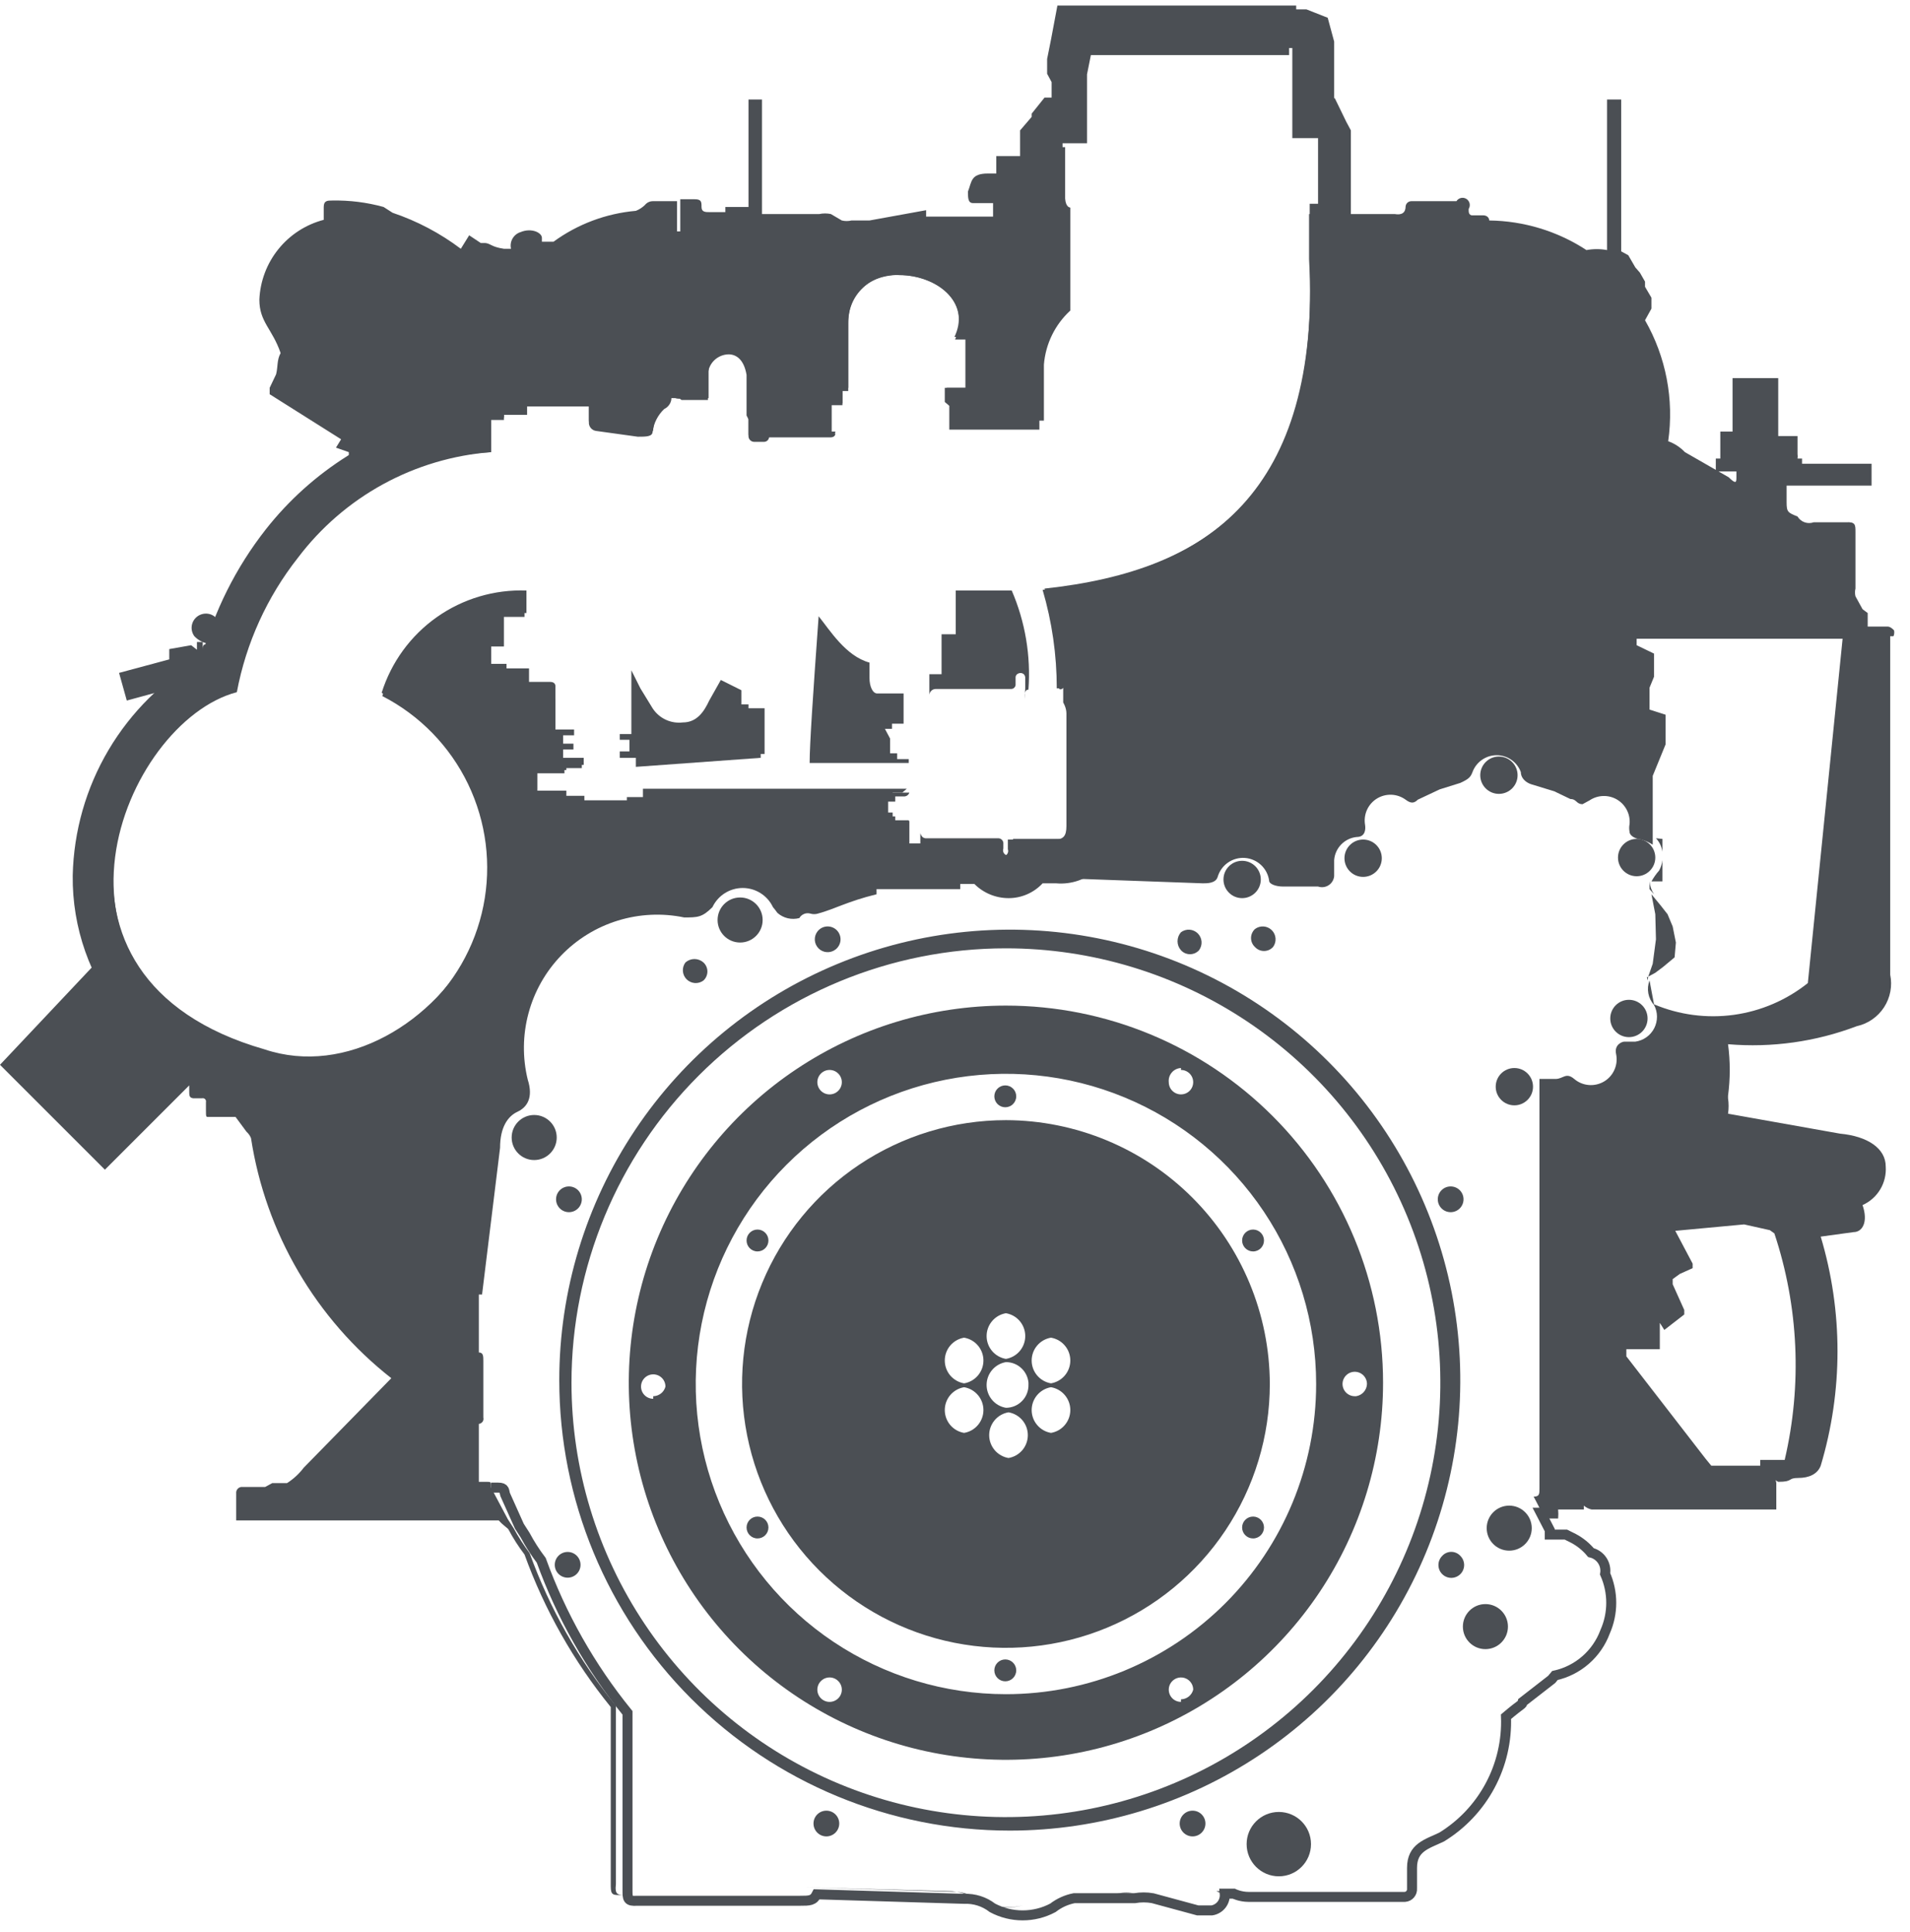 <svg width="86" height="87" viewBox="0 0 86 87" fill="none" xmlns="http://www.w3.org/2000/svg">
<path d="M46.133 31.488C46.133 31.256 46.133 31.053 46.307 31.053C46.419 29.527 46.161 27.996 45.554 26.591H45.293H43.612H43.033V25.692C43.033 25.692 43.033 25.692 43.033 25.866V27.055V28.561H41.787H42.395V30.358H41.845V31.285C41.852 31.214 41.886 31.147 41.939 31.099C41.993 31.051 42.062 31.024 42.134 31.024H45.525C45.574 31.025 45.622 31.008 45.659 30.976C45.696 30.944 45.721 30.899 45.728 30.851V30.503C45.728 30.271 46.133 30.213 46.162 30.503V30.995L46.133 31.488Z" fill="#4B4F54"/>
<path d="M12.432 16.854L12.142 17.463C12.142 17.637 12.142 17.752 12.142 17.752L15.359 19.781L15.127 20.158L15.706 20.36C15.706 20.36 15.706 20.621 15.706 20.563V20.708L16.17 20.998C16.17 20.998 16.402 21.172 16.489 20.998V21.52V21.896H16.315C15.626 22.33 14.985 22.835 14.402 23.403C16.58 21.59 19.282 20.524 22.11 20.36V18.796H22.69C22.69 18.796 22.69 18.622 22.69 18.564H23.704V18.187H25.008H26.226C26.457 18.187 26.428 18.187 26.515 18.187V18.39V18.883C26.507 18.986 26.538 19.088 26.603 19.169C26.668 19.25 26.761 19.303 26.863 19.317L28.747 19.549C29.094 19.549 29.413 19.549 29.413 19.317C29.447 18.938 29.623 18.587 29.906 18.332C29.987 18.294 30.057 18.237 30.113 18.167C30.168 18.096 30.206 18.014 30.224 17.926H30.398C30.501 17.964 30.614 17.964 30.717 17.926H31.905V16.709C31.905 15.985 33.354 15.173 33.644 16.709V18.506L33.702 18.796V18.97V19.549C33.702 19.618 33.729 19.685 33.778 19.733C33.827 19.782 33.894 19.81 33.963 19.81H34.397C34.426 19.814 34.456 19.812 34.484 19.804C34.512 19.795 34.538 19.781 34.56 19.762C34.582 19.742 34.599 19.719 34.611 19.692C34.623 19.665 34.63 19.636 34.629 19.607C34.629 19.607 34.629 19.607 34.89 19.607H37.44C37.486 19.607 37.53 19.589 37.563 19.556C37.596 19.523 37.614 19.479 37.614 19.433V19.433H37.788H37.44V18.332V18.158H37.933V17.463H38.194V15.057V14.565C38.194 10.943 44.337 12.305 42.975 15.173H43.468V17.463H42.859H42.627V17.926V18.071L42.83 18.274V19.346V19.259H43.41H45.293H46.249H46.771V18.854H46.974V16.332C47.001 15.868 47.12 15.414 47.324 14.996C47.528 14.578 47.812 14.205 48.162 13.898V11.667V9.928V9.349H48.191C48.191 9.349 47.988 9.349 47.959 8.943V6.625H47.756C47.724 6.758 47.724 6.897 47.756 7.03H44.859V7.813H44.482C43.699 7.813 43.757 8.19 43.584 8.624C43.584 8.914 43.584 9.146 43.815 9.146H44.714V9.754H43.497H41.062V9.783H41.7V9.465L39.15 9.928H38.338C38.196 9.963 38.047 9.963 37.904 9.928L37.411 9.638C37.239 9.602 37.061 9.602 36.889 9.638H34.31V4.48H33.702V10.276V9.841V9.32H32.659V9.552H31.963C31.76 9.552 31.587 9.552 31.587 9.32C31.587 9.088 31.587 8.972 31.268 8.972H30.63V10.421H30.485V9.059H29.413C29.341 9.057 29.27 9.071 29.204 9.101C29.139 9.132 29.081 9.177 29.036 9.233C28.92 9.346 28.782 9.435 28.631 9.494C27.291 9.611 26.008 10.092 24.922 10.885H24.4V10.711C24.4 10.479 23.936 10.247 23.444 10.45C23.289 10.497 23.158 10.601 23.078 10.741C22.997 10.881 22.973 11.046 23.009 11.203H22.69C22.11 11.116 22.11 10.972 21.85 10.943C21.85 10.943 21.85 10.943 21.647 10.943L21.125 10.595L20.749 11.203C19.819 10.501 18.781 9.953 17.677 9.581L17.271 9.32C16.516 9.112 15.736 9.014 14.953 9.03C14.75 9.03 14.576 9.03 14.576 9.32V9.899C13.772 10.109 13.057 10.572 12.535 11.219C12.014 11.865 11.713 12.662 11.678 13.493C11.678 14.507 12.258 14.797 12.635 15.898C12.461 16.217 12.519 16.506 12.432 16.854Z" fill="#4B4F54"/>
<path d="M45.264 49.86C45.536 49.86 45.757 49.64 45.757 49.368C45.757 49.096 45.536 48.875 45.264 48.875C44.992 48.875 44.771 49.096 44.771 49.368C44.771 49.64 44.992 49.86 45.264 49.86Z" fill="#4B4F54"/>
<path d="M34.107 56.352C34.379 56.352 34.6 56.131 34.6 55.859C34.6 55.587 34.379 55.366 34.107 55.366C33.835 55.366 33.615 55.587 33.615 55.859C33.615 56.131 33.835 56.352 34.107 56.352Z" fill="#4B4F54"/>
<path d="M56.421 56.352C56.693 56.352 56.913 56.131 56.913 55.859C56.913 55.587 56.693 55.366 56.421 55.366C56.148 55.366 55.928 55.587 55.928 55.859C55.928 56.131 56.148 56.352 56.421 56.352Z" fill="#4B4F54"/>
<path d="M56.421 69.276C56.693 69.276 56.913 69.055 56.913 68.783C56.913 68.511 56.693 68.291 56.421 68.291C56.148 68.291 55.928 68.511 55.928 68.783C55.928 69.055 56.148 69.276 56.421 69.276Z" fill="#4B4F54"/>
<path d="M45.293 50.44C42.944 50.44 40.647 51.137 38.693 52.442C36.739 53.748 35.216 55.603 34.317 57.775C33.417 59.946 33.182 62.334 33.641 64.639C34.099 66.944 35.231 69.061 36.892 70.722C38.554 72.384 40.671 73.516 42.975 73.974C45.28 74.432 47.669 74.197 49.84 73.298C52.011 72.399 53.867 70.876 55.172 68.922C56.478 66.968 57.175 64.671 57.175 62.321C57.167 59.172 55.913 56.155 53.686 53.928C51.46 51.702 48.442 50.448 45.293 50.44V50.44ZM45.293 59.134C45.537 59.175 45.758 59.3 45.917 59.489C46.076 59.677 46.163 59.916 46.163 60.162C46.163 60.409 46.076 60.648 45.917 60.836C45.758 61.024 45.537 61.15 45.293 61.191C45.05 61.15 44.829 61.024 44.67 60.836C44.511 60.648 44.423 60.409 44.423 60.162C44.423 59.916 44.511 59.677 44.67 59.489C44.829 59.3 45.05 59.175 45.293 59.134V59.134ZM46.308 62.35C46.312 62.486 46.288 62.621 46.239 62.747C46.19 62.874 46.116 62.989 46.021 63.086C45.926 63.183 45.813 63.261 45.688 63.313C45.563 63.366 45.429 63.393 45.293 63.393C45.05 63.352 44.829 63.227 44.67 63.038C44.511 62.85 44.423 62.611 44.423 62.365C44.423 62.118 44.511 61.879 44.67 61.691C44.829 61.503 45.05 61.377 45.293 61.336C45.548 61.335 45.794 61.43 45.981 61.602C46.169 61.773 46.286 62.01 46.308 62.263V62.35ZM43.41 60.235C43.653 60.276 43.874 60.401 44.033 60.59C44.192 60.778 44.28 61.017 44.28 61.264C44.28 61.51 44.192 61.749 44.033 61.937C43.874 62.125 43.653 62.251 43.41 62.292C43.167 62.251 42.946 62.125 42.786 61.937C42.627 61.749 42.54 61.51 42.54 61.264C42.54 61.017 42.627 60.778 42.786 60.59C42.946 60.401 43.167 60.276 43.41 60.235ZM43.41 64.523C43.167 64.483 42.946 64.357 42.786 64.168C42.627 63.98 42.54 63.741 42.54 63.495C42.54 63.248 42.627 63.01 42.786 62.821C42.946 62.633 43.167 62.507 43.41 62.466C43.653 62.507 43.874 62.633 44.033 62.821C44.192 63.01 44.28 63.248 44.28 63.495C44.28 63.741 44.192 63.98 44.033 64.168C43.874 64.357 43.653 64.483 43.41 64.523V64.523ZM45.409 65.654C45.166 65.613 44.945 65.487 44.786 65.299C44.627 65.11 44.539 64.872 44.539 64.625C44.539 64.378 44.627 64.14 44.786 63.951C44.945 63.763 45.166 63.637 45.409 63.596C45.653 63.637 45.873 63.763 46.033 63.951C46.192 64.14 46.279 64.378 46.279 64.625C46.279 64.872 46.192 65.11 46.033 65.299C45.873 65.487 45.653 65.613 45.409 65.654V65.654ZM47.322 64.523C47.079 64.483 46.858 64.357 46.699 64.168C46.539 63.98 46.452 63.741 46.452 63.495C46.452 63.248 46.539 63.01 46.699 62.821C46.858 62.633 47.079 62.507 47.322 62.466C47.565 62.507 47.786 62.633 47.945 62.821C48.105 63.01 48.192 63.248 48.192 63.495C48.192 63.741 48.105 63.98 47.945 64.168C47.786 64.357 47.565 64.483 47.322 64.523V64.523ZM47.322 62.292C47.079 62.251 46.858 62.125 46.699 61.937C46.539 61.749 46.452 61.51 46.452 61.264C46.452 61.017 46.539 60.778 46.699 60.59C46.858 60.401 47.079 60.276 47.322 60.235C47.565 60.276 47.786 60.401 47.945 60.59C48.105 60.778 48.192 61.017 48.192 61.264C48.192 61.51 48.105 61.749 47.945 61.937C47.786 62.125 47.565 62.251 47.322 62.292V62.292Z" fill="#4B4F54"/>
<path d="M34.107 69.276C34.379 69.276 34.6 69.055 34.6 68.783C34.6 68.511 34.379 68.291 34.107 68.291C33.835 68.291 33.615 68.511 33.615 68.783C33.615 69.055 33.835 69.276 34.107 69.276Z" fill="#4B4F54"/>
<path d="M45.264 75.709C45.536 75.709 45.757 75.489 45.757 75.216C45.757 74.944 45.536 74.724 45.264 74.724C44.992 74.724 44.771 74.944 44.771 75.216C44.771 75.489 44.992 75.709 45.264 75.709Z" fill="#4B4F54"/>
<path d="M39.845 32.821H40.164V32.589H40.685V31.227H39.497C39.294 31.227 39.15 30.909 39.15 30.532V29.836C38.077 29.547 37.353 28.358 36.86 27.75C36.599 31.372 36.455 33.546 36.455 34.357H40.917V34.183H40.396V33.922H40.077V33.256L39.845 32.821Z" fill="#4B4F54"/>
<path d="M34.252 34.125V33.951H34.426V31.894H33.789H33.702V31.72H33.383V31.546V31.082L32.456 30.619L31.934 31.546C31.702 32.039 31.384 32.531 30.746 32.531C30.482 32.563 30.215 32.52 29.974 32.408C29.733 32.295 29.529 32.117 29.384 31.894L28.834 30.996L28.428 30.184V30.358V33.053H27.906V33.314H28.341V33.836H27.906V34.125H28.631V34.299V34.531L34.252 34.125Z" fill="#4B4F54"/>
<path d="M22.11 66.987C22.11 66.987 22.11 66.987 22.429 66.987C22.748 66.987 22.69 67.132 22.748 67.305L23.385 68.725L23.646 69.131C23.857 69.526 24.099 69.904 24.37 70.261C25.271 72.752 26.584 75.073 28.254 77.129V85.098C28.254 85.504 28.254 85.62 28.688 85.591H36.02C36.454 85.591 36.628 85.591 36.773 85.301L43.409 85.504C43.869 85.484 44.321 85.627 44.684 85.909C45.104 86.133 45.571 86.249 46.046 86.249C46.521 86.249 46.989 86.133 47.408 85.909C47.688 85.692 48.016 85.543 48.364 85.475H51.089C51.357 85.428 51.632 85.428 51.9 85.475L53.928 86.025C53.928 86.025 54.218 86.025 54.566 86.025C54.74 85.997 54.897 85.903 55.005 85.763C55.112 85.623 55.163 85.448 55.145 85.272H55.551C55.551 85.272 55.841 85.417 56.218 85.417H63.259C63.305 85.413 63.35 85.4 63.391 85.38C63.431 85.359 63.468 85.33 63.497 85.295C63.527 85.26 63.549 85.219 63.563 85.176C63.577 85.132 63.582 85.086 63.578 85.04V84.113C63.578 83.186 64.245 83.041 64.911 82.722C65.832 82.157 66.585 81.357 67.094 80.405C67.604 79.453 67.85 78.382 67.809 77.303C68.562 76.665 68.534 76.781 68.562 76.636L69.867 75.622L70.011 75.448C70.523 75.335 70.998 75.096 71.393 74.751C71.788 74.407 72.09 73.969 72.272 73.478C72.454 73.067 72.548 72.623 72.548 72.174C72.548 71.725 72.454 71.28 72.272 70.87C72.307 70.659 72.26 70.443 72.142 70.266C72.024 70.088 71.842 69.962 71.634 69.913C71.417 69.652 71.152 69.436 70.852 69.276L70.504 69.102H70.156H69.779V68.899L69.374 68.117C69.577 68.117 69.664 67.972 69.606 67.74V67.508V49.339H70.33C70.649 49.107 70.765 48.875 71.171 49.194" stroke="#4B4F54" stroke-width="0.45"/>
<path d="M45.293 45.282C41.934 45.282 38.651 46.278 35.859 48.144C33.066 50.01 30.89 52.662 29.604 55.765C28.319 58.868 27.983 62.282 28.638 65.576C29.293 68.87 30.911 71.896 33.285 74.271C35.66 76.646 38.686 78.263 41.98 78.918C45.274 79.573 48.689 79.237 51.792 77.952C54.895 76.667 57.547 74.49 59.413 71.698C61.279 68.905 62.274 65.622 62.274 62.263C62.274 57.759 60.485 53.44 57.301 50.256C54.116 47.071 49.797 45.282 45.293 45.282V45.282ZM53.175 48.18C53.284 48.18 53.391 48.212 53.481 48.273C53.572 48.333 53.642 48.419 53.684 48.52C53.725 48.62 53.736 48.731 53.715 48.838C53.694 48.944 53.642 49.043 53.565 49.12C53.487 49.197 53.389 49.249 53.283 49.27C53.176 49.291 53.065 49.281 52.965 49.239C52.864 49.197 52.778 49.127 52.717 49.036C52.657 48.946 52.625 48.839 52.625 48.73C52.617 48.652 52.625 48.573 52.648 48.497C52.672 48.422 52.711 48.353 52.763 48.293C52.814 48.233 52.877 48.185 52.948 48.15C53.019 48.116 53.096 48.096 53.175 48.093V48.18ZM37.353 48.18C37.499 48.18 37.639 48.238 37.742 48.341C37.846 48.444 37.904 48.584 37.904 48.73C37.904 48.876 37.846 49.016 37.742 49.12C37.639 49.223 37.499 49.281 37.353 49.281C37.207 49.281 37.067 49.223 36.964 49.12C36.86 49.016 36.802 48.876 36.802 48.73C36.802 48.584 36.86 48.444 36.964 48.341C37.067 48.238 37.207 48.18 37.353 48.18V48.18ZM29.413 62.988C29.304 62.988 29.198 62.955 29.107 62.895C29.017 62.834 28.946 62.748 28.904 62.648C28.863 62.547 28.852 62.436 28.873 62.33C28.894 62.223 28.947 62.125 29.024 62.048C29.101 61.971 29.199 61.918 29.305 61.897C29.412 61.876 29.523 61.887 29.624 61.928C29.724 61.97 29.81 62.041 29.871 62.131C29.931 62.222 29.963 62.328 29.963 62.437C29.932 62.56 29.861 62.669 29.762 62.747C29.662 62.826 29.54 62.869 29.413 62.872V62.988ZM37.353 76.636C37.207 76.636 37.067 76.578 36.964 76.475C36.86 76.372 36.802 76.232 36.802 76.086C36.802 75.94 36.86 75.8 36.964 75.697C37.067 75.593 37.207 75.535 37.353 75.535C37.499 75.535 37.639 75.593 37.742 75.697C37.846 75.8 37.904 75.94 37.904 76.086C37.904 76.232 37.846 76.372 37.742 76.475C37.639 76.578 37.499 76.636 37.353 76.636V76.636ZM53.175 76.636C53.066 76.636 52.96 76.604 52.869 76.544C52.779 76.483 52.708 76.397 52.666 76.296C52.625 76.196 52.614 76.085 52.635 75.978C52.656 75.872 52.709 75.773 52.786 75.697C52.863 75.62 52.961 75.567 53.068 75.546C53.175 75.525 53.285 75.535 53.386 75.577C53.486 75.619 53.572 75.689 53.633 75.78C53.694 75.871 53.726 75.977 53.726 76.086C53.694 76.209 53.623 76.317 53.524 76.396C53.424 76.474 53.302 76.518 53.175 76.52V76.636ZM45.293 76.289C42.531 76.289 39.83 75.469 37.533 73.935C35.236 72.4 33.446 70.219 32.389 67.666C31.332 65.114 31.055 62.306 31.594 59.596C32.133 56.887 33.463 54.398 35.416 52.445C37.37 50.491 39.859 49.161 42.568 48.622C45.278 48.083 48.086 48.36 50.638 49.417C53.191 50.474 55.372 52.264 56.907 54.561C58.441 56.858 59.261 59.559 59.261 62.321C59.261 66.025 57.789 69.578 55.17 72.198C52.55 74.817 48.998 76.289 45.293 76.289V76.289ZM60.999 62.872C60.891 62.872 60.784 62.839 60.694 62.779C60.603 62.718 60.532 62.632 60.491 62.532C60.449 62.431 60.438 62.321 60.459 62.214C60.481 62.107 60.533 62.009 60.61 61.932C60.687 61.855 60.785 61.802 60.892 61.781C60.999 61.76 61.109 61.771 61.21 61.812C61.311 61.854 61.397 61.925 61.457 62.015C61.518 62.106 61.55 62.212 61.55 62.321C61.545 62.456 61.493 62.585 61.403 62.685C61.313 62.786 61.191 62.852 61.057 62.872H60.999Z" fill="#4B4F54"/>
<path d="M58.044 2.162H58.188V2.365V2.858V2.973V3.321V6.219H59.347V8.914V9.175H58.971V9.436V9.899V11.667C59.406 22.128 54.479 25.75 46.945 26.562C47.368 28.002 47.583 29.495 47.582 30.995C47.582 30.995 47.582 30.995 47.582 30.995C47.582 30.995 47.582 30.995 47.727 30.995C47.872 30.995 47.727 30.851 47.727 30.851C47.727 30.851 47.901 30.851 47.872 31.024V31.633C47.872 31.633 48.017 31.865 48.017 32.126V37.197C48.017 37.661 47.872 37.806 47.466 37.806H45.38V38.24C45.393 38.275 45.397 38.313 45.393 38.35C45.388 38.387 45.374 38.422 45.353 38.453C45.332 38.484 45.303 38.509 45.27 38.526C45.237 38.544 45.2 38.553 45.163 38.553C45.125 38.553 45.088 38.544 45.055 38.526C45.022 38.509 44.994 38.484 44.972 38.453C44.951 38.422 44.937 38.387 44.933 38.35C44.928 38.313 44.932 38.275 44.945 38.24V38.008C44.938 37.952 44.911 37.9 44.868 37.863C44.825 37.825 44.77 37.805 44.714 37.806H41.7C41.633 37.792 41.574 37.755 41.531 37.703C41.489 37.65 41.467 37.584 41.468 37.516V38.037H40.946V36.965H40.772H40.367H40.193V36.588H39.874V35.922H40.193V35.69H40.367H40.627C40.627 35.69 40.627 35.69 40.83 35.516H28.949V35.719V35.893H28.225V35.719V36.038H26.312V35.835H25.501V35.603H24.197V34.676H25.501V34.444H26.283C26.283 34.444 26.283 34.444 26.283 34.125H25.356V33.111H26.225H25.849V32.85H25.008V30.88C25.008 30.88 25.008 30.706 24.776 30.706H23.82V30.097H22.806V29.894H22.11V28.098H22.661V27.779H22.951H23.617V26.765H23.559C22.15 26.743 20.77 27.177 19.627 28.002C18.484 28.827 17.637 29.999 17.213 31.343C18.897 32.208 20.253 33.599 21.075 35.305C21.896 37.01 22.139 38.938 21.765 40.794C21.391 42.65 20.422 44.333 19.004 45.588C17.586 46.842 15.797 47.6 13.909 47.745C13.241 47.736 12.577 47.629 11.939 47.426C0.724 44.21 5.564 32.502 10.664 31.169C11.079 28.958 12.024 26.88 13.417 25.113C14.447 23.75 15.754 22.622 17.253 21.802C18.752 20.983 20.407 20.491 22.11 20.36V18.912H22.69C22.69 18.912 22.69 18.738 22.69 18.68H23.733V18.303H25.008H26.225H26.515V18.477V18.998C26.507 19.094 26.535 19.189 26.594 19.265C26.653 19.34 26.739 19.39 26.834 19.404L28.717 19.665C29.094 19.665 29.384 19.665 29.384 19.433C29.439 19.046 29.623 18.689 29.905 18.419C29.986 18.381 30.057 18.324 30.113 18.253C30.168 18.183 30.206 18.101 30.224 18.013V17.868H30.369C30.369 17.868 30.514 17.868 30.688 18.013H31.876V16.796C31.904 16.568 32.013 16.358 32.183 16.203C32.353 16.049 32.574 15.961 32.803 15.956C33.151 15.956 33.499 16.188 33.615 16.883V18.709L33.702 18.883V19.085V19.665C33.709 19.729 33.739 19.788 33.788 19.831C33.836 19.874 33.898 19.897 33.962 19.897H34.397C34.454 19.897 34.509 19.877 34.552 19.84C34.594 19.802 34.622 19.75 34.629 19.694C34.629 19.694 34.629 19.694 34.89 19.694H37.411C37.411 19.694 37.614 19.694 37.614 19.52H37.788H37.44V18.419V18.245H37.932V17.608H38.193V15.144V14.565C38.184 14.264 38.238 13.965 38.353 13.687C38.468 13.409 38.642 13.159 38.861 12.954C39.08 12.748 39.341 12.591 39.626 12.495C39.91 12.398 40.212 12.362 40.512 12.391C42.077 12.391 43.757 13.522 43.004 15.289H43.496V17.463H43.352H42.772H42.54V17.926V18.1L42.743 18.274V19.346V19.346H43.322H45.293H46.278H46.8V18.941H47.003V16.419C47.078 15.487 47.502 14.618 48.191 13.985V11.667V9.349H47.843V6.451H48.944V3.553V3.35L49.118 2.481H58.044V2.162ZM58.362 0.25H47.611L47.322 1.785L47.148 2.655V3.321L47.35 3.698V4.393H47.032L46.452 5.118V5.263L45.931 5.871V9.812L46.191 10.247V10.421V13.319C45.876 13.702 45.621 14.132 45.438 14.594V13.608H45.032C44.929 13.281 44.783 12.97 44.598 12.681C44.143 12.04 43.538 11.519 42.836 11.166C42.134 10.812 41.356 10.636 40.57 10.653C39.592 10.646 38.647 11 37.914 11.647C37.182 12.294 36.714 13.188 36.599 14.159H36.426V15.724H36.165V16.303L35.817 17.26V16.564C35.767 15.887 35.465 15.254 34.972 14.787C34.479 14.321 33.83 14.056 33.151 14.043C32.759 14.048 32.371 14.133 32.013 14.293C31.654 14.452 31.331 14.683 31.065 14.97C30.809 15.252 30.603 15.576 30.456 15.927H29.297L28.949 16.767H28.804V16.941C28.567 17.071 28.36 17.248 28.196 17.463L27.906 16.825L27.153 16.535H27.008L26.66 16.303H21.907V16.651L21.705 16.825H21.328L20.777 17.463L20.227 18.013V18.651C16.957 19.373 14.039 21.206 11.968 23.838C10.621 25.555 9.635 27.526 9.07 29.634C7.343 30.63 5.903 32.055 4.887 33.771C3.872 35.486 3.317 37.435 3.274 39.428C3.248 41.774 4.051 44.054 5.54 45.867C7.03 47.68 9.111 48.909 11.417 49.339C12.225 49.585 13.065 49.712 13.909 49.716C16.221 49.593 18.432 48.737 20.225 47.273C22.017 45.809 23.297 43.813 23.878 41.573C24.251 40.173 24.311 38.709 24.052 37.284V37.516H24.429V37.748H29.703H29.992L30.166 37.342H37.788L38.396 37.921L38.947 38.414V40.037H43.236V39.805H43.873C44.28 40.213 44.833 40.442 45.409 40.443C45.697 40.444 45.982 40.385 46.247 40.27C46.511 40.155 46.749 39.987 46.945 39.776H47.553C47.897 39.806 48.243 39.763 48.568 39.648C48.893 39.533 49.189 39.349 49.437 39.109C49.663 38.864 49.839 38.577 49.953 38.264C50.068 37.95 50.119 37.617 50.103 37.284V32.242C50.135 32.04 50.135 31.835 50.103 31.633L50.335 31.314L49.814 30.213C49.712 30.014 49.585 29.829 49.437 29.663C49.394 29.186 49.326 28.712 49.234 28.243C57.087 26.736 60.825 21.694 60.825 12.942V11.783V10.392V9.899V9.639V9.378V5.871L60.623 5.495L60.101 4.422H60.072V3.727V2.539V2.046V1.872L59.782 0.8L58.826 0.423H58.681H58.362V0.25ZM19.647 30.677C19.796 30.445 19.971 30.231 20.169 30.039V30.358L20.719 30.909L21.27 31.459H21.618L21.85 31.749V32.473H23.067V32.705L22.255 33.227C21.5 32.231 20.602 31.352 19.589 30.619L19.647 30.677Z" fill="#4B4F54"/>
<path d="M56.508 42.645C56.559 42.701 56.622 42.746 56.692 42.777C56.761 42.807 56.837 42.823 56.913 42.823C56.99 42.823 57.065 42.807 57.135 42.777C57.205 42.746 57.267 42.701 57.319 42.645C57.403 42.533 57.443 42.395 57.433 42.256C57.423 42.117 57.364 41.986 57.265 41.887C57.166 41.789 57.036 41.729 56.896 41.719C56.757 41.709 56.619 41.75 56.508 41.833C56.451 41.885 56.407 41.948 56.376 42.018C56.345 42.087 56.329 42.163 56.329 42.239C56.329 42.315 56.345 42.391 56.376 42.461C56.407 42.531 56.451 42.593 56.508 42.645V42.645Z" fill="#4B4F54"/>
<path d="M55.928 40.443C56.392 40.443 56.769 40.066 56.769 39.602C56.769 39.138 56.392 38.762 55.928 38.762C55.464 38.762 55.088 39.138 55.088 39.602C55.088 40.066 55.464 40.443 55.928 40.443Z" fill="#4B4F54"/>
<path d="M53.987 42.79C54.07 42.678 54.111 42.54 54.101 42.401C54.091 42.262 54.031 42.131 53.933 42.032C53.834 41.934 53.703 41.874 53.564 41.864C53.425 41.854 53.287 41.895 53.175 41.978C53.075 42.09 53.02 42.234 53.02 42.384C53.02 42.534 53.075 42.678 53.175 42.79C53.227 42.846 53.289 42.891 53.359 42.922C53.429 42.952 53.505 42.968 53.581 42.968C53.657 42.968 53.733 42.952 53.803 42.922C53.872 42.891 53.935 42.846 53.987 42.79Z" fill="#4B4F54"/>
<path d="M37.614 42.761C37.681 42.711 37.736 42.647 37.775 42.575C37.815 42.502 37.839 42.421 37.845 42.338C37.85 42.255 37.839 42.172 37.809 42.094C37.781 42.017 37.735 41.946 37.676 41.887C37.618 41.829 37.547 41.783 37.469 41.754C37.391 41.725 37.308 41.713 37.225 41.719C37.143 41.725 37.062 41.748 36.989 41.788C36.916 41.828 36.853 41.883 36.803 41.949C36.719 42.061 36.679 42.199 36.688 42.338C36.698 42.477 36.758 42.608 36.857 42.707C36.955 42.806 37.086 42.865 37.225 42.875C37.365 42.885 37.503 42.844 37.614 42.761V42.761Z" fill="#4B4F54"/>
<path d="M68.186 49.773C68.65 49.773 69.026 49.397 69.026 48.933C69.026 48.469 68.65 48.093 68.186 48.093C67.722 48.093 67.346 48.469 67.346 48.933C67.346 49.397 67.722 49.773 68.186 49.773Z" fill="#4B4F54"/>
<path d="M61.376 39.486C61.841 39.486 62.217 39.11 62.217 38.646C62.217 38.182 61.841 37.805 61.376 37.805C60.912 37.805 60.536 38.182 60.536 38.646C60.536 39.11 60.912 39.486 61.376 39.486Z" fill="#4B4F54"/>
<path d="M67.954 69.826C68.514 69.826 68.969 69.372 68.969 68.812C68.969 68.252 68.514 67.798 67.954 67.798C67.394 67.798 66.94 68.252 66.94 68.812C66.94 69.372 67.394 69.826 67.954 69.826Z" fill="#4B4F54"/>
<path d="M25.559 71.043C25.879 71.043 26.139 70.784 26.139 70.464C26.139 70.144 25.879 69.884 25.559 69.884C25.239 69.884 24.979 70.144 24.979 70.464C24.979 70.784 25.239 71.043 25.559 71.043Z" fill="#4B4F54"/>
<path d="M25.617 54.584C25.937 54.584 26.196 54.325 26.196 54.004C26.196 53.684 25.937 53.425 25.617 53.425C25.297 53.425 25.037 53.684 25.037 54.004C25.037 54.325 25.297 54.584 25.617 54.584Z" fill="#4B4F54"/>
<path d="M45.467 82.432C49.478 82.432 53.4 81.242 56.736 79.013C60.072 76.785 62.672 73.617 64.207 69.91C65.743 66.203 66.144 62.125 65.362 58.19C64.579 54.255 62.647 50.641 59.81 47.804C56.973 44.967 53.359 43.035 49.424 42.252C45.489 41.469 41.41 41.871 37.704 43.407C33.997 44.942 30.829 47.542 28.6 50.878C26.371 54.213 25.182 58.135 25.182 62.147C25.182 67.527 27.319 72.687 31.123 76.491C34.927 80.295 40.087 82.432 45.467 82.432ZM45.293 42.703C49.161 42.703 52.943 43.85 56.16 45.999C59.377 48.149 61.884 51.204 63.364 54.778C64.845 58.352 65.232 62.285 64.477 66.079C63.722 69.874 61.859 73.359 59.124 76.094C56.388 78.83 52.903 80.693 49.109 81.448C45.314 82.203 41.381 81.815 37.807 80.335C34.233 78.854 31.178 76.347 29.029 73.13C26.88 69.914 25.732 66.132 25.732 62.263C25.732 57.075 27.793 52.1 31.461 48.432C35.13 44.764 40.105 42.703 45.293 42.703Z" fill="#4B4F54"/>
<path d="M31.674 44.152C31.73 44.1 31.775 44.038 31.805 43.968C31.836 43.898 31.852 43.822 31.852 43.746C31.852 43.67 31.836 43.594 31.805 43.525C31.775 43.455 31.73 43.392 31.674 43.34C31.562 43.241 31.418 43.185 31.268 43.185C31.118 43.185 30.974 43.241 30.862 43.34C30.779 43.452 30.738 43.59 30.748 43.729C30.758 43.868 30.817 43.999 30.916 44.098C31.015 44.197 31.146 44.256 31.285 44.266C31.424 44.276 31.562 44.236 31.674 44.152V44.152Z" fill="#4B4F54"/>
<path d="M33.325 42.442C33.885 42.442 34.339 41.988 34.339 41.428C34.339 40.867 33.885 40.413 33.325 40.413C32.764 40.413 32.31 40.867 32.31 41.428C32.31 41.988 32.764 42.442 33.325 42.442Z" fill="#4B4F54"/>
<path d="M24.052 52.237C24.613 52.237 25.067 51.782 25.067 51.222C25.067 50.662 24.613 50.208 24.052 50.208C23.492 50.208 23.038 50.662 23.038 51.222C23.038 51.782 23.492 52.237 24.052 52.237Z" fill="#4B4F54"/>
<path d="M54.972 85.156H54.769C54.769 85.156 55.059 85.33 55.436 85.33H62.477H62.622H55.639C55.262 85.33 54.972 85.243 54.972 85.156Z" fill="#4B4F54"/>
<path d="M53.349 85.823L51.35 85.272C51.08 85.244 50.808 85.244 50.538 85.272H50.306C50.573 85.207 50.851 85.207 51.118 85.272L53.146 85.823C53.146 85.823 53.436 85.823 53.784 85.823H53.987C53.639 85.939 53.349 85.88 53.349 85.823Z" fill="#4B4F54"/>
<path d="M73.344 46.702C73.808 46.702 74.184 46.325 74.184 45.861C74.184 45.397 73.808 45.021 73.344 45.021C72.88 45.021 72.504 45.397 72.504 45.861C72.504 46.325 72.88 46.702 73.344 46.702Z" fill="#4B4F54"/>
<path d="M73.692 39.457C74.156 39.457 74.532 39.081 74.532 38.617C74.532 38.153 74.156 37.776 73.692 37.776C73.228 37.776 72.852 38.153 72.852 38.617C72.852 39.081 73.228 39.457 73.692 39.457Z" fill="#4B4F54"/>
<path d="M74.561 37.747C74.721 37.914 74.822 38.127 74.851 38.356V37.776L74.561 37.747Z" fill="#4B4F54"/>
<path d="M74.851 39.631V38.733C74.834 38.895 74.785 39.053 74.707 39.196C74.574 39.348 74.457 39.513 74.359 39.689H74.851V39.631Z" fill="#4B4F54"/>
<path d="M74.88 43.543L75.401 43.109L75.459 42.442L75.314 41.718L75.083 41.167L74.764 40.761L74.358 40.269L74.532 41.167L74.561 42.297L74.416 43.398L74.213 43.978L74.532 43.804L74.88 43.543Z" fill="#4B4F54"/>
<path d="M85.283 28.387C85.283 28.387 85.138 28.214 84.993 28.214H84.095V27.895C84.095 27.692 84.095 27.634 84.095 27.605L83.863 27.431L83.545 26.852C83.516 26.737 83.516 26.618 83.545 26.504V23.954C83.545 23.635 83.545 23.49 83.11 23.519H81.661C81.529 23.566 81.384 23.565 81.252 23.518C81.12 23.47 81.009 23.379 80.936 23.258V23.258C80.502 23.084 80.444 23.055 80.444 22.621V21.867H81.284H81.429H81.574H83.342H84.269V20.882H83.313H81.574H81.429H81.284H81.139V20.65H80.936C80.947 20.583 80.947 20.515 80.936 20.447V19.636H80.067V17.028H78.01V19.201C78.01 19.201 78.01 19.404 78.01 19.433H77.459V20.36C77.459 20.534 77.459 20.621 77.459 20.65C77.459 20.65 77.285 20.65 77.256 20.65V21.23H78.184V21.491C78.184 21.694 78.184 21.838 77.836 21.491L75.865 20.36C75.656 20.14 75.398 19.971 75.112 19.868C75.382 17.986 75.014 16.069 74.069 14.42L74.358 13.898V13.406L74.069 12.913V12.681L73.837 12.275L73.634 12.044L73.315 11.493L72.996 11.319V4.48H72.359V11.261C72.052 11.204 71.738 11.204 71.432 11.261V11.261C70.13 10.409 68.612 9.947 67.056 9.928C67.056 9.928 67.056 9.696 66.766 9.696H66.273C66.273 9.696 66.129 9.696 66.129 9.494V9.407C66.175 9.334 66.19 9.245 66.171 9.161C66.152 9.077 66.1 9.004 66.027 8.957C65.954 8.911 65.866 8.896 65.782 8.915C65.697 8.934 65.624 8.986 65.578 9.059H63.55C63.485 9.059 63.423 9.082 63.375 9.125C63.327 9.168 63.296 9.227 63.289 9.291C63.289 9.581 63.115 9.696 62.796 9.638H61.84H58.942V10.218V11.667C59.492 22.099 54.566 25.692 47.032 26.504C47.452 27.944 47.667 29.437 47.669 30.938C47.669 30.938 47.669 31.169 47.93 30.938C48.191 30.706 48.249 30.938 48.22 30.938V31.575C48.22 31.575 48.22 31.778 48.22 32.039V37.168C48.22 37.661 48.22 37.805 47.525 37.776H45.612V38.211C45.625 38.246 45.629 38.284 45.625 38.321C45.62 38.358 45.606 38.394 45.585 38.424C45.564 38.455 45.535 38.48 45.502 38.497C45.469 38.515 45.432 38.524 45.395 38.524C45.357 38.524 45.32 38.515 45.287 38.497C45.254 38.48 45.226 38.455 45.204 38.424C45.183 38.394 45.169 38.358 45.165 38.321C45.16 38.284 45.164 38.246 45.177 38.211V37.95C45.17 37.894 45.143 37.842 45.1 37.805C45.057 37.767 45.002 37.747 44.945 37.748H41.671C41.607 37.74 41.548 37.71 41.505 37.662C41.462 37.613 41.439 37.551 41.439 37.487V37.979H40.917V36.936H40.744H40.483H40.309V36.762H39.99V36.096H40.309V35.864C40.309 35.864 40.309 35.864 40.483 35.864H40.715C40.715 35.864 40.888 35.864 40.946 35.69H29.065V35.922V36.096H28.341V35.893V36.212H26.283V36.009H25.472V35.748H24.11V34.821H25.414V34.589H26.196C26.196 34.589 26.196 34.444 26.196 34.27H25.327V33.748H26.196H25.82V33.488H25.008V31.517C25.008 31.517 25.008 31.343 24.776 31.343H23.791V30.764H22.777V30.561H22.11V29.112H22.69V27.605H23.704V26.591C22.263 26.538 20.843 26.96 19.665 27.792C18.487 28.625 17.615 29.822 17.184 31.198C28.08 37.458 19.242 49.715 11.91 47.252C0.695 44.036 5.535 32.328 10.635 31.024C11.059 28.802 12.013 26.714 13.417 24.939C12.963 25.51 12.547 26.11 12.171 26.736V26.736C12.067 26.75 11.967 26.789 11.882 26.851C11.797 26.913 11.728 26.995 11.682 27.089C11.636 27.184 11.615 27.289 11.619 27.394C11.623 27.499 11.654 27.601 11.707 27.692V27.866H11.389L10.78 28.127H10.085C10.31 28.223 10.508 28.372 10.664 28.561L10.519 29.054L10.258 28.793C10.056 28.793 9.911 28.561 9.911 28.272C9.911 28.17 9.888 28.07 9.842 27.979C9.796 27.889 9.729 27.811 9.647 27.751C9.565 27.692 9.47 27.652 9.369 27.637C9.269 27.622 9.166 27.631 9.07 27.663C8.974 27.694 8.886 27.747 8.815 27.819C8.743 27.89 8.689 27.978 8.658 28.074C8.627 28.17 8.619 28.273 8.635 28.372C8.652 28.472 8.691 28.567 8.751 28.648C8.948 28.858 9.218 28.983 9.505 28.996C9.186 28.996 9.128 28.996 9.128 29.257V28.909H8.867V29.257L8.607 29.054L7.621 29.228V29.547V29.692L5.361 30.3L5.709 31.546L7.94 30.938V31.111L8.143 31.343L9.128 31.082V30.706V31.053L8.172 31.662V31.865C6.633 33.036 5.518 34.676 4.996 36.538C4.473 38.399 4.57 40.38 5.274 42.181L4.781 42.674V42.877L0 47.948L4.723 52.671L8.52 48.875V49.107C8.52 49.339 8.52 49.426 8.694 49.455H8.896H9.099C9.123 49.449 9.148 49.45 9.172 49.457C9.195 49.463 9.217 49.476 9.234 49.493C9.252 49.511 9.264 49.532 9.271 49.556C9.278 49.58 9.279 49.605 9.273 49.629V49.976C9.273 50.324 9.273 50.295 9.418 50.295H10.316C10.49 50.295 10.606 50.295 10.606 50.295L11.099 50.962C11.188 51.041 11.258 51.14 11.302 51.251C11.959 55.526 14.218 59.389 17.619 62.06L13.678 66.088C13.47 66.363 13.215 66.599 12.924 66.784H12.258C12.258 66.784 12.258 66.784 11.939 66.958H10.925C10.886 66.953 10.846 66.957 10.809 66.97C10.771 66.983 10.738 67.004 10.71 67.032C10.682 67.06 10.661 67.094 10.648 67.131C10.635 67.168 10.63 67.208 10.635 67.247V68.465H22.458C22.661 68.696 22.864 68.812 22.893 68.87C23.104 69.266 23.346 69.644 23.617 70C24.518 72.491 25.831 74.813 27.5 76.868V84.808C27.5 85.243 27.5 85.359 27.935 85.33H35.267H35.701H28.167C27.819 85.33 27.674 85.33 27.732 84.837V76.81C26.062 74.755 24.75 72.433 23.849 69.942C23.582 69.583 23.34 69.205 23.125 68.812L22.864 68.407L22.11 66.987C22.11 66.726 22.11 66.726 21.908 66.726C21.705 66.726 21.647 66.726 21.56 66.726V64.118C21.593 64.115 21.626 64.104 21.655 64.087C21.684 64.07 21.709 64.047 21.729 64.02C21.748 63.992 21.761 63.961 21.767 63.928C21.773 63.895 21.771 63.861 21.763 63.828V61.278C21.763 61.075 21.763 60.901 21.56 60.901V58.293H21.705L22.516 51.686C22.516 50.759 22.864 50.266 23.299 50.063C23.733 49.86 24.023 49.426 23.762 48.614C23.521 47.631 23.533 46.602 23.797 45.624C24.06 44.646 24.567 43.751 25.27 43.022C25.973 42.293 26.849 41.754 27.817 41.455C28.785 41.156 29.812 41.106 30.804 41.312C31.413 41.312 31.615 41.312 32.079 40.848C32.201 40.59 32.394 40.372 32.635 40.22C32.876 40.067 33.156 39.986 33.441 39.986C33.726 39.986 34.006 40.067 34.247 40.22C34.488 40.372 34.681 40.59 34.803 40.848C34.803 40.848 34.948 41.022 35.006 41.109C35.138 41.226 35.297 41.308 35.469 41.349C35.641 41.389 35.821 41.386 35.991 41.341C36.039 41.257 36.114 41.192 36.203 41.155C36.292 41.118 36.391 41.112 36.484 41.138C36.597 41.173 36.718 41.173 36.831 41.138C37.585 40.935 38.164 40.587 39.468 40.269V39.921V39.544H42.975C44.566 39.414 46.165 39.414 47.756 39.544L54.16 39.776C54.363 39.776 54.74 39.776 54.827 39.486C54.903 39.225 55.067 38.997 55.291 38.842C55.515 38.687 55.785 38.613 56.057 38.633C56.328 38.654 56.585 38.767 56.783 38.954C56.981 39.141 57.109 39.39 57.145 39.66C57.145 39.805 57.435 39.921 57.783 39.921H59.348C59.426 39.947 59.509 39.956 59.591 39.946C59.673 39.936 59.752 39.908 59.821 39.863C59.891 39.819 59.95 39.759 59.993 39.689C60.036 39.618 60.063 39.539 60.072 39.457V38.733C60.091 38.467 60.203 38.217 60.389 38.026C60.575 37.835 60.822 37.716 61.086 37.69C61.492 37.69 61.492 37.313 61.463 37.139C61.425 36.912 61.455 36.678 61.55 36.468C61.645 36.258 61.8 36.081 61.996 35.96C62.192 35.839 62.419 35.779 62.65 35.787C62.88 35.796 63.102 35.873 63.289 36.009C63.52 36.183 63.665 36.183 63.839 36.009L64.825 35.545L65.752 35.255C66.129 35.081 66.216 34.995 66.302 34.763C66.385 34.541 66.533 34.35 66.727 34.215C66.922 34.079 67.153 34.007 67.389 34.007C67.626 34.007 67.857 34.079 68.051 34.215C68.245 34.35 68.394 34.541 68.476 34.763C68.476 35.023 68.679 35.226 68.939 35.313L69.983 35.632L70.707 35.98C70.997 35.98 70.968 36.212 71.258 36.212L71.576 36.038C71.759 35.916 71.972 35.849 72.19 35.844C72.409 35.838 72.625 35.895 72.813 36.007C73.001 36.119 73.153 36.282 73.252 36.478C73.352 36.673 73.394 36.892 73.373 37.11C73.35 37.225 73.35 37.343 73.373 37.458C73.373 37.632 73.634 37.776 73.895 37.805C74.08 37.854 74.256 37.932 74.416 38.037V37.776V37.4V36.849V35.98V35.719V35.4V34.937L74.996 33.517V32.184L74.272 31.952V31.633V31.169V30.967L74.474 30.474V30.097V29.75V29.431L73.692 29.054V28.764H82.965L81.4 44.268C80.439 45.035 79.288 45.529 78.069 45.698C76.85 45.866 75.608 45.702 74.474 45.224L74.272 44.152C74.201 44.336 74.182 44.537 74.218 44.731C74.254 44.925 74.342 45.106 74.474 45.253C74.56 45.413 74.606 45.592 74.608 45.774C74.609 45.956 74.567 46.136 74.485 46.298C74.402 46.46 74.282 46.6 74.134 46.706C73.986 46.811 73.814 46.879 73.634 46.905C73.315 46.905 73.257 46.905 73.141 46.905C73.025 46.905 72.678 47.05 72.765 47.455C72.816 47.692 72.793 47.939 72.696 48.162C72.6 48.385 72.437 48.572 72.229 48.697C72.021 48.821 71.779 48.878 71.537 48.858C71.295 48.838 71.066 48.743 70.881 48.585C70.504 48.267 70.388 48.585 70.041 48.585H69.316V66.784V67.016C69.316 67.276 69.316 67.392 69.055 67.392L69.461 68.175V68.378H69.809H70.157C70.169 68.243 70.169 68.107 70.157 67.972H71.316V67.798C71.414 67.885 71.534 67.945 71.663 67.972H79.98V66.842C79.986 66.773 79.972 66.705 79.942 66.644C79.911 66.582 79.864 66.531 79.806 66.494C79.867 66.596 79.959 66.677 80.067 66.726C80.763 66.726 80.473 66.552 80.966 66.552C81.458 66.552 81.835 66.378 81.98 66.001C82.988 62.636 82.988 59.05 81.98 55.685L83.458 55.482C83.863 55.482 84.124 55.019 83.863 54.265C84.195 54.117 84.472 53.871 84.659 53.56C84.846 53.249 84.932 52.888 84.907 52.526C84.907 51.715 84.095 51.164 82.849 51.048L77.807 50.15C77.842 49.92 77.842 49.685 77.807 49.455V49.339C77.91 48.569 77.91 47.79 77.807 47.021C79.775 47.188 81.756 46.91 83.603 46.209C84.108 46.098 84.549 45.792 84.831 45.359C85.113 44.925 85.213 44.398 85.109 43.891V28.822V28.648H85.254C85.254 28.648 85.312 28.561 85.283 28.387ZM78.531 55.135L79.691 55.395L79.893 55.54C80.987 58.832 81.148 62.363 80.357 65.741H79.256V66.001H77.053L76.793 65.683L73.228 61.075V60.756H73.431H74.735V59.568L74.938 59.887L75.836 59.191V58.989L75.315 57.83V57.598L75.633 57.366L76.213 57.105V56.902L75.431 55.424L78.531 55.135Z" fill="#4B4F54"/>
<path d="M44.105 85.591C43.753 85.308 43.31 85.164 42.859 85.185L36.223 84.982L42.685 85.156C43.143 85.15 43.59 85.292 43.96 85.562C44.61 85.905 45.367 85.987 46.076 85.794C45.415 85.96 44.718 85.888 44.105 85.591V85.591Z" fill="#4B4F54"/>
<path d="M67.49 35.748C67.954 35.748 68.331 35.372 68.331 34.908C68.331 34.444 67.954 34.067 67.49 34.067C67.026 34.067 66.65 34.444 66.65 34.908C66.65 35.372 67.026 35.748 67.49 35.748Z" fill="#4B4F54"/>
<path d="M65.317 54.584C65.638 54.584 65.897 54.325 65.897 54.004C65.897 53.684 65.638 53.425 65.317 53.425C64.997 53.425 64.738 53.684 64.738 54.004C64.738 54.325 64.997 54.584 65.317 54.584Z" fill="#4B4F54"/>
<path d="M65.752 70.058C65.7 70.002 65.637 69.957 65.567 69.927C65.498 69.896 65.422 69.88 65.346 69.88C65.27 69.88 65.194 69.896 65.124 69.927C65.055 69.957 64.992 70.002 64.94 70.058C64.858 70.139 64.802 70.242 64.778 70.355C64.755 70.468 64.766 70.585 64.809 70.691C64.853 70.798 64.927 70.889 65.023 70.953C65.118 71.017 65.231 71.052 65.346 71.052C65.461 71.052 65.573 71.017 65.669 70.953C65.765 70.889 65.839 70.798 65.882 70.691C65.926 70.585 65.937 70.468 65.913 70.355C65.89 70.242 65.834 70.139 65.752 70.058V70.058Z" fill="#4B4F54"/>
<path d="M66.882 74.26C67.443 74.26 67.897 73.806 67.897 73.246C67.897 72.686 67.443 72.232 66.882 72.232C66.322 72.232 65.868 72.686 65.868 73.246C65.868 73.806 66.322 74.26 66.882 74.26Z" fill="#4B4F54"/>
<path d="M53.697 82.693C54.017 82.693 54.276 82.433 54.276 82.113C54.276 81.793 54.017 81.534 53.697 81.534C53.377 81.534 53.117 81.793 53.117 82.113C53.117 82.433 53.377 82.693 53.697 82.693Z" fill="#4B4F54"/>
<path d="M57.58 84.49C58.38 84.49 59.029 83.841 59.029 83.041C59.029 82.24 58.38 81.592 57.58 81.592C56.78 81.592 56.131 82.24 56.131 83.041C56.131 83.841 56.78 84.49 57.58 84.49Z" fill="#4B4F54"/>
<path d="M37.208 82.693C37.528 82.693 37.788 82.433 37.788 82.113C37.788 81.793 37.528 81.534 37.208 81.534C36.888 81.534 36.629 81.793 36.629 82.113C36.629 82.433 36.888 82.693 37.208 82.693Z" fill="#4B4F54"/>
<path d="M74.156 44.007L74.185 44.152L74.214 43.978L74.156 44.007Z" fill="#4B4F54"/>
<path d="M74.272 39.689V40.037L74.475 40.269C74.36 40.095 74.29 39.896 74.272 39.689V39.689Z" fill="#4B4F54"/>
</svg>
